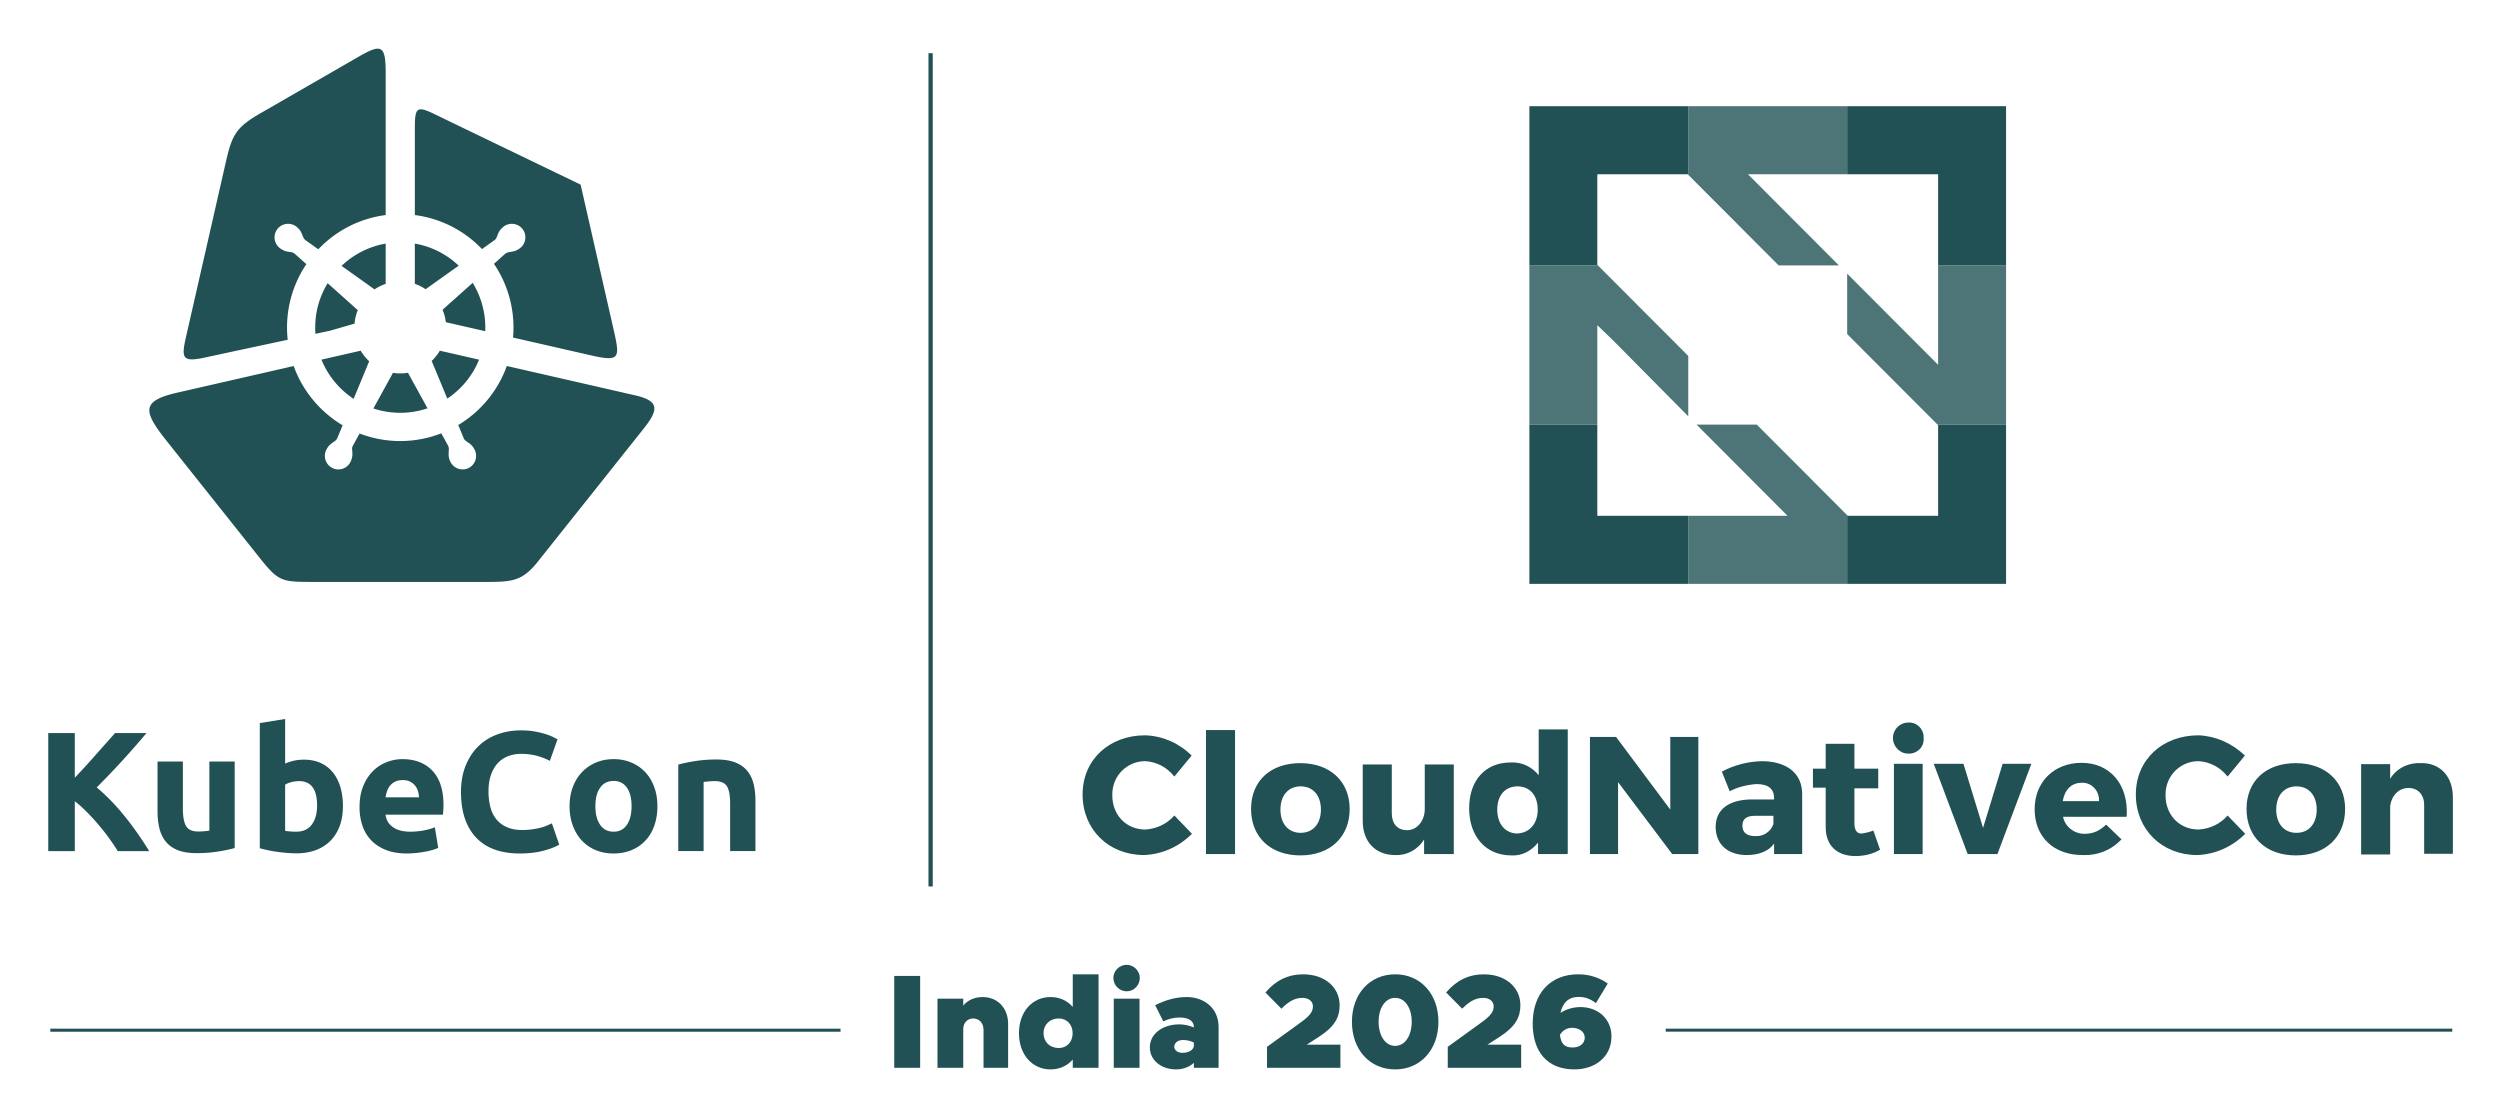 <svg xmlns="http://www.w3.org/2000/svg" role="img" viewBox="-5.74 22.26 311.48 138.98"><title>kcin26_logo_color.svg</title><defs><clipPath id="b"><path d="M201 150h98.797v1H201zm0 0"/></clipPath><clipPath id="c"><path d="M.273 150H99v1H.273zm0 0"/></clipPath><clipPath id="d"><path d="M105 143h4v12.578h-4zm0 0"/></clipPath><clipPath id="e"><path d="M111 146h9v9.578h-9zm0 0"/></clipPath><clipPath id="f"><path d="M121 143h11v12.578h-11zm0 0"/></clipPath><clipPath id="g"><path d="M132 142h5v13.578h-5zm0 0"/></clipPath><clipPath id="h"><path d="M137 146h10v9.578h-10zm0 0"/></clipPath><clipPath id="i"><path d="M151 143h11v12.578h-11zm0 0"/></clipPath><clipPath id="j"><path d="M162 143h12v12.578h-12zm0 0"/></clipPath><clipPath id="k"><path d="M174 143h10v12.578h-10zm0 0"/></clipPath><clipPath id="l"><path d="M185 143h11v12.578h-11zm0 0"/></clipPath><clipPath id="m"><path d="M109 28.25h2V133h-2zm0 0"/></clipPath><clipPath id="n"><path d="M12 28.25h64V95H12zm0 0"/></clipPath><clipPath id="o"><path d="M.273 111H89v18H.273zm0 0"/></clipPath><clipPath id="p"><path d="M129 112h170.797v17H129zm0 0"/></clipPath><clipPath id="s"><path d="M20 41h21v20.391H20zm0 0"/></clipPath><clipPath id="t"><path d="M.512 21H21v21H.512zm0 0"/></clipPath><clipPath id="u"><path d="M40 21h20.672v21H40zm0 0"/></clipPath><clipPath id="r"><path d="M0 0h61v62H0z"/></clipPath><filter id="a" width="100%" height="100%" x="0%" y="0%"><feColorMatrix color-interpolation-filters="sRGB" values="0 0 0 0 1 0 0 0 0 1 0 0 0 0 1 0 0 0 1 0"/></filter><mask id="q"><g filter="url(#a)"><path fill-opacity=".8" d="M-30-18.375h360v220.5H-30z"/></g></mask></defs><g clip-path="url(#b)"><path fill="#215154" d="M201.793 150.426h98.074v.375h-98.074zm0 0"/></g><g clip-path="url(#c)"><path fill="#215154" d="M.527 150.426h98.457v.379H.527zm0 0"/></g><g clip-path="url(#d)"><path fill="#215154" d="M105.676 143.852h3.227v11.449h-3.227zm0 0"/></g><g clip-path="url(#e)"><path fill="#215154" d="M119.863 149.816v5.484h-3.062v-4.734c0-.832-.531-1.414-1.297-1.414-.715 0-1.23.551-1.23 1.316v4.832h-3.211v-8.617h3.211v.867c.531-.664 1.398-1.066 2.43-1.066 1.844 0 3.16 1.383 3.16 3.332zm0 0"/></g><g clip-path="url(#f)"><path fill="#215154" d="M131.129 143.652v11.648h-3.211v-1.031c-.68.781-1.645 1.23-2.762 1.23-2.309 0-3.941-1.867-3.941-4.516 0-2.633 1.633-4.5 3.941-4.5 1.117 0 2.082.449 2.762 1.234v-4.066zm-3.227 7.332c0-1.066-.715-1.832-1.73-1.832-1.113 0-1.895.766-1.895 1.832 0 1.082.781 1.852 1.895 1.852 1.016 0 1.73-.77 1.73-1.852zm0 0"/></g><g clip-path="url(#g)"><path fill="#215154" d="M132.977 144.102c0-.867.73-1.633 1.66-1.633.898 0 1.633.766 1.633 1.633 0 .898-.734 1.668-1.633 1.668-.93 0-1.66-.77-1.66-1.668zm.047 2.582h3.211v8.617h-3.211zm0 0"/></g><g clip-path="url(#h)"><path fill="#215154" d="M146.086 150.219v5.082h-3.078v-.617c-.582.535-1.398.816-2.211.816-1.848 0-3.277-1.133-3.277-2.75 0-1.684 1.598-2.863 3.676-2.863.566 0 1.195.133 1.812.383v-.051c0-.75-.648-1.184-1.762-1.184-.75 0-1.414.168-2.047.484L138.184 147.5c1.199-.598 2.48-1.016 3.926-1.016 2.18 0 3.977 1.383 3.977 3.734zm-3.078 2.367v-.434c-.383-.199-.863-.316-1.363-.316-.613 0-1.082.348-1.082.832 0 .449.434.766 1.016.766.781 0 1.363-.348 1.43-.848zm0 0"/></g><g clip-path="url(#i)"><path fill="#215154" d="M152.121 152.684l4.238-3.066c1.199-.867 1.48-1.383 1.48-1.98 0-.637-.547-1.051-1.297-1.051-.98 0-1.746.465-2.625 1.348l-1.996-2.016c1.262-1.5 2.809-2.266 4.707-2.266 2.711 0 4.539 1.633 4.539 3.848 0 1.5-.598 2.668-2.629 3.969l-1.48.949h4.207v2.883h-9.145zm0 0"/></g><g clip-path="url(#j)"><path fill="#215154" d="M162.699 149.566c0-3.465 2.227-5.914 5.387-5.914 3.16 0 5.391 2.449 5.391 5.914 0 3.469-2.23 5.934-5.391 5.934-3.16 0-5.387-2.449-5.387-5.934zm7.449 0c0-1.746-.848-2.98-2.062-2.98-1.215 0-2.062 1.23-2.062 2.98 0 1.754.848 3.004 2.062 3.004 1.215 0 2.062-1.254 2.062-3.004zm0 0"/></g><g clip-path="url(#k)"><path fill="#215154" d="M174.641 152.684l4.238-3.066c1.199-.867 1.48-1.383 1.48-1.98 0-.637-.547-1.051-1.297-1.051-.98 0-1.746.465-2.629 1.348l-1.996-2.016c1.266-1.5 2.812-2.266 4.707-2.266 2.711 0 4.543 1.633 4.543 3.848 0 1.5-.602 2.668-2.629 3.969l-1.48.949h4.207v2.883h-9.148v-2.617zm0 0"/></g><g clip-path="url(#l)"><path fill="#215154" d="M195.035 151.418c0 2.5-2.031 4.082-4.609 4.082-3.492 0-5.203-2.316-5.203-5.715 0-3.684 2.129-6.133 5.672-6.133 1.445 0 2.676.434 3.676 1.148l-1.465 2.434c-.684-.5-1.312-.766-2.18-.766-1.215 0-1.961.699-2.242 1.984.664-.434 1.578-.719 2.477-.719 2.129 0 3.875 1.398 3.875 3.684zm-3.328.133c0-.781-.746-1.234-1.578-1.234-.648 0-1.199.336-1.516.887.152 1.113.566 1.566 1.598 1.566.898 0 1.496-.52 1.496-1.219zm0 0"/></g><g clip-path="url(#m)"><path fill="#215154" d="M109.941 28.887h.531v103.82h-.531zm0 0"/></g><g clip-path="url(#n)"><path fill="#215154" fill-rule="evenodd" d="M35.379 63.461l-1.82.391c-.02-.258-.027-.52-.027-.777 0-1.961.531-3.863 1.551-5.531l3.562 3.188c.066.055.129.109.191.168-.215.527-.352 1.094-.402 1.688-.117.031-.234.066-.352.098zm6.934-10.852v5.02a5.735 5.735 0 0 0-1.395.691c-.16-.121-.32-.238-.484-.355l-3.617-2.578c1.52-1.453 3.43-2.418 5.496-2.777zM25.922 65.488c-2.031.434-4.074.875-6.16 1.324-2.832.609-2.926.059-2.312-2.641 1.742-7.648 3.207-14.082 4.949-21.73.789-3.453 1.293-4.332 4.395-6.117 4.312-2.484 7.496-4.316 12.105-6.973 2.867-1.652 3.414-1.527 3.414 1.992v17.711c-3.203.41-6.16 1.914-8.395 4.266l-1.531-1.09c-.199-.141-.289-.273-.379-.496-.215-.543-.336-.844-.809-1.223-.727-.578-1.789-.457-2.367.27-.578.723-.457 1.789.266 2.367.254.203.523.348.836.43.199.051.398.066.602.102.191.031.316.082.461.211l1.434 1.281c-1.578 2.34-2.41 5.078-2.41 7.902 0 .508.031 1.016.082 1.52l-3.094.66zm20.023-7.859v-5.02c2.051.355 3.949 1.312 5.465 2.75l-3.949 2.812c-.055.039-.113.078-.168.121-.414-.277-.867-.504-1.348-.664zm8.77 5.895l-4.91-1.121c-.062-.543-.199-1.066-.402-1.551.043-.039.09-.082.133-.121L53.152 57.5c1.031 1.68 1.574 3.598 1.574 5.574 0 .152-.004.301-.012.453zM48.328 36.445c2.637 1.277 4.566 2.207 7.207 3.48 3.688 1.781 7.379 3.559 11.066 5.34.91 4 1.82 8 2.73 11.996.543 2.383.836 3.668 1.379 6.051.848 3.723.766 4.047-3.066 3.168L58.18 64.316c.039-.414.055-.828.055-1.242 0-2.844-.84-5.594-2.434-7.941l1.348-1.207c.18-.16.332-.219.566-.254.574-.094.895-.145 1.371-.523.723-.578.844-1.645.266-2.367-.578-.727-1.641-.848-2.367-.27-.25.203-.453.434-.602.719-.094.184-.152.379-.23.566-.074.18-.152.293-.309.402l-1.531 1.094c-2.234-2.336-5.18-3.828-8.367-4.238V38.234c0-2.539.223-2.828 2.379-1.789zm-3.234 32.258c-.316.055-.637.082-.965.082-.309 0-.613-.027-.91-.074-.055.105-.113.211-.168.316l-2.27 4.125c1.078.359 2.207.539 3.348.539 1.156 0 2.305-.188 3.398-.559l-2.242-4.07a16.03 16.03 0 0 1-.191-.359zm3.965-2.75l4.891 1.117c-.801 1.977-2.188 3.672-3.961 4.852l-1.945-4.691c.395-.375.738-.805 1.016-1.277zm-14.75 1.117l4.891-1.117c.285.488.645.934 1.059 1.316-.043.102-.086.203-.129.309l-1.812 4.375c-1.797-1.184-3.199-2.891-4.008-4.883zM74.438 75.688c-2.34 2.938-3.41 4.285-5.746 7.223-2.66 3.34-4.805 6.035-7.465 9.375-1.91 2.402-3.246 2.477-6.402 2.477H33.371c-4.109 0-4.379-.012-6.891-3.164-2.484-3.125-4.426-5.566-6.914-8.688-1.941-2.441-2.441-3.07-4.383-5.512-3.027-3.801-3.52-5.148 1.164-6.219l14.504-3.316c1.109 3.086 3.273 5.703 6.098 7.383l-.637 1.539c-.094.227-.203.344-.398.48-.48.332-.746.516-1.012 1.062-.402.84-.047 1.848.789 2.254.836.402 1.844.047 2.246-.789.137-.289.223-.586.23-.91.008-.207-.023-.406-.035-.613-.012-.188.012-.324.102-.496l.828-1.504c1.617.625 3.332.941 5.066.941 1.75 0 3.484-.324 5.113-.961l.812 1.477c.117.211.141.371.125.613-.039.582-.062.906.199 1.453.406.836 1.414 1.191 2.25.789.836-.406 1.188-1.414.785-2.254-.141-.289-.32-.539-.566-.746-.156-.133-.332-.234-.5-.355-.156-.109-.246-.211-.32-.391l-.672-1.621c2.801-1.676 4.945-4.281 6.051-7.355l16 3.66c3.105.711 2.875 1.848 1.031 4.168zm0 0"/></g><g clip-path="url(#o)"><path fill="#215154" d="M78.773 117.523c.535-.156 1.227-.301 2.074-.434.848-.137 1.734-.203 2.668-.203.945 0 1.73.125 2.359.371.629.25 1.125.598 1.492 1.051.367.453.629.988.785 1.613.152.621.23 1.316.23 2.078v6.301h-3.152v-5.918c0-1.02-.137-1.738-.402-2.164-.27-.426-.77-.637-1.504-.637-.227 0-.465.012-.719.031-.258.023-.48.047-.68.074v8.613h-3.156v-10.777zm-5.824 5.176c0-.977-.191-1.742-.582-2.301-.387-.559-.941-.84-1.66-.84-.719 0-1.277.281-1.672.84-.398.559-.594 1.324-.594 2.301 0 .977.195 1.75.594 2.324.395.574.953.859 1.672.859s1.273-.285 1.66-.859c.391-.574.582-1.348.582-2.324zm3.219 0c0 .879-.125 1.68-.379 2.41-.254.727-.621 1.348-1.102 1.867-.48.516-1.055.914-1.727 1.195-.672.285-1.422.426-2.254.426-.82 0-1.562-.141-2.234-.426-.672-.281-1.246-.68-1.727-1.195-.48-.52-.852-1.141-1.121-1.867-.27-.73-.402-1.531-.402-2.41 0-.875.137-1.676.414-2.395.273-.723.656-1.34 1.141-1.848.488-.508 1.066-.906 1.738-1.188.672-.285 1.402-.426 2.191-.426.805 0 1.543.141 2.211.426.672.281 1.246.68 1.727 1.188.48.508.855 1.125 1.121 1.848.27.719.402 1.52.402 2.395zm-17.148 5.898c-2.383 0-4.203-.664-5.449-1.992-1.25-1.332-1.875-3.219-1.875-5.664 0-1.219.191-2.305.57-3.258.383-.957.906-1.762 1.566-2.418.664-.66 1.457-1.156 2.375-1.496.914-.34 1.91-.512 2.984-.512.621 0 1.184.047 1.691.141.508.09.953.195 1.336.316.379.121.699.246.953.371.254.129.438.227.551.297l-.953 2.676c-.453-.242-.977-.445-1.578-.617-.602-.168-1.281-.254-2.043-.254-.508 0-1.008.086-1.492.254-.488.168-.918.441-1.293.816-.375.375-.672.859-.898 1.453-.227.594-.34 1.316-.34 2.164 0 .68.074 1.312.223 1.898.148.59.387 1.094.719 1.52.332.422.766.758 1.305 1.008.535.246 1.184.371 1.945.371.48 0 .91-.031 1.293-.086.383-.059.719-.125 1.016-.203.297-.078.559-.164.785-.266.227-.098.43-.191.613-.273l.91 2.652c-.465.281-1.121.535-1.969.762-.848.227-1.828.34-2.941.34zm-12.551-7c-.016-.27-.062-.531-.141-.785-.074-.254-.195-.48-.359-.68-.16-.199-.367-.359-.613-.488-.246-.129-.555-.191-.922-.191-.352 0-.656.059-.91.18-.254.121-.465.281-.633.48-.172.195-.301.426-.395.688-.09.262-.156.527-.199.797zm-7.41 1.207c0-.988.148-1.855.453-2.598.305-.742.703-1.359 1.195-1.855.496-.496 1.062-.871 1.707-1.125.641-.254 1.301-.383 1.977-.383 1.582 0 2.832.484 3.75 1.453.918.969 1.375 2.395 1.375 4.273 0 .184-.008.387-.02.605-.016.219-.031.414-.043.586h-7.156c.07.648.375 1.164.91 1.547.535.383 1.254.574 2.16.574.578 0 1.145-.055 1.703-.16.559-.105 1.012-.238 1.367-.395l.422 2.57c-.168.082-.395.168-.676.254-.285.086-.598.16-.945.223-.344.062-.715.117-1.109.16-.395.039-.793.062-1.188.062-1 0-1.875-.148-2.613-.445-.742-.297-1.355-.703-1.844-1.223-.484-.516-.848-1.125-1.078-1.832-.234-.707-.352-1.473-.352-2.293zm-2.074-.082c0 .891-.133 1.695-.391 2.418-.262.723-.641 1.336-1.133 1.844-.496.512-1.102.902-1.82 1.18-.723.273-1.539.414-2.457.414-.383 0-.781-.02-1.195-.055-.418-.035-.828-.082-1.23-.137-.402-.059-.785-.125-1.152-.203-.367-.078-.691-.16-.977-.242v-15.594l3.156-.512v5.559c.352-.152.719-.273 1.102-.359.379-.086.789-.129 1.227-.129.793 0 1.492.141 2.098.414.605.277 1.113.668 1.523 1.18.41.508.719 1.121.934 1.832.211.715.316 1.512.316 2.391zm-3.219-.086c0-2.039-.746-3.055-2.242-3.055-.328 0-.648.043-.965.125-.316.086-.574.191-.773.32v5.75c.156.027.352.051.594.074.238.02.5.031.781.031.863 0 1.512-.297 1.949-.891s.656-1.379.656-2.355zM23.5 127.918c-.539.156-1.23.301-2.078.438-.844.133-1.734.199-2.664.199-.949 0-1.734-.125-2.363-.379-.629-.258-1.125-.613-1.492-1.074-.367-.457-.629-1.008-.781-1.645-.156-.637-.234-1.336-.234-2.098v-6.219h3.156v5.836c0 1.016.133 1.754.402 2.207.266.449.77.676 1.5.676.227 0 .469-.008.723-.031.254-.02.48-.047.676-.074v-8.613H23.5zm-14.566.383c-.297-.48-.645-1-1.047-1.559-.402-.559-.84-1.117-1.312-1.676-.473-.559-.965-1.098-1.473-1.613-.508-.516-1.016-.973-1.523-1.367v6.215H.273v-14.703h3.305v5.559c.859-.902 1.727-1.848 2.594-2.832.867-.984 1.676-1.891 2.422-2.727h3.918c-1 1.188-2.008 2.336-3.016 3.438a104.053 104.053 0 0 1-3.188 3.332c1.172.977 2.305 2.133 3.398 3.48 1.094 1.344 2.141 2.828 3.145 4.453zm0 0"/></g><g clip-path="url(#p)"><path fill="#215154" d="M142.688 116.445l-2.113 2.566c-.898-1.141-2.199-1.836-3.621-1.918-2.277 0-4.109 1.836-4.109 4.117v.164c0 2.445 1.75 4.238 4.109 4.238 1.383-.082 2.723-.691 3.621-1.75l2.195 2.281c-1.586 1.59-3.703 2.566-5.98 2.648-4.395 0-7.648-3.18-7.648-7.539 0-4.363 3.336-7.379 7.812-7.379 2.195.082 4.23.98 5.773 2.527zm1.832 12.227v-15.449h3.617v15.449zm17.898-5.625c0 3.504-2.441 5.789-6.145 5.789-3.699 0-6.141-2.285-6.141-5.789 0-3.504 2.441-5.707 6.141-5.707 3.703 0 6.145 2.281 6.145 5.707zm-8.625.082c0 1.754.977 2.895 2.523 2.895 1.543 0 2.52-1.141 2.52-2.895 0-1.754-.977-2.895-2.52-2.895-1.547 0-2.523 1.141-2.523 2.895zm21.52 5.543h-3.621v-1.836c-.773 1.305-2.195 2.039-3.621 1.957-2.441 0-4.027-1.668-4.027-4.238v-7.051h3.621v6.074c0 1.305.691 2.117 1.91 2.117 1.223 0 2.199-1.141 2.199-2.648v-5.543h3.617v11.168zm14.195 0h-3.621v-1.426c-.852 1.059-2.031 1.672-3.336 1.59-3.172 0-5.246-2.363-5.246-5.871 0-3.504 2.035-5.707 5.164-5.707 1.387-.082 2.645.531 3.5 1.59v-5.707h3.621v15.492h-.082zm-3.66-5.543c0-1.754-.977-2.895-2.523-2.895-1.547 0-2.52 1.141-2.52 2.895 0 1.754.973 2.977 2.52 2.977 1.504-.082 2.523-1.223 2.523-2.977zm16.758 5.543l-6.75-8.969v8.969h-3.5v-14.594h3.254l6.754 9.051v-9.051h3.496v14.594zm16.191-7.379v7.379h-3.5v-1.305c-.691.98-1.953 1.426-3.418 1.426-2.438 0-3.863-1.426-3.863-3.504 0-2.078 1.504-3.344 4.312-3.426h2.969v-.16c0-1.141-.691-1.754-2.195-1.754-1.141.082-2.359.367-3.336.898l-.977-2.449c1.586-.855 3.418-1.301 5.168-1.301 3.051.078 4.84 1.59 4.84 4.113zm-3.582 3.59v-.98h-2.277c-1.059 0-1.586.367-1.586 1.223 0 .855.527 1.305 1.586 1.305.977.082 1.953-.531 2.277-1.508zm13.262 3.258c-.895.531-1.953.777-3.051.777-2.195 0-3.699-1.223-3.699-3.59v-4.93h-1.59v-2.367h1.59v-3.098h3.578v3.098h2.969v2.449h-2.969v4.402c0 .855.367 1.301.977 1.223.445-.082.895-.164 1.383-.367l.855 2.445zm5.453-13.898c.078 1.059-.773 1.914-1.832 1.914h-.082c-1.059 0-1.91-.895-1.91-1.953 0-1.062.852-1.918 1.91-1.918.977-.082 1.832.695 1.914 1.672zm-3.703 14.43v-11.25h3.578v11.25zm9.191 0l-4.23-11.25h3.703l2.441 7.988 2.441-7.988h3.578l-4.23 11.25zm19.77-4.648h-7.891c.246 1.227 1.383 2.121 2.645 2.121 1.262 0 1.953-.449 2.727-1.141l1.91 1.832c-1.301 1.387-3.051 2.039-4.84 1.957-3.621 0-5.98-2.281-5.98-5.707 0-3.422 2.441-5.785 5.859-5.785 3.418 0 5.855 2.566 5.613 6.684l-.043.043zm-3.414-1.953c.082-1.145-.773-2.203-1.914-2.285h-.242c-1.301 0-2.117.898-2.359 2.285zm18.141-5.625l-2.113 2.566c-.898-1.141-2.199-1.836-3.621-1.918-2.277 0-4.109 1.836-4.109 4.117v.164c0 2.445 1.75 4.238 4.109 4.238 1.383-.082 2.723-.691 3.621-1.75l2.195 2.281c-1.586 1.59-3.703 2.566-5.98 2.648-4.395 0-7.648-3.18-7.648-7.539 0-4.363 3.336-7.379 7.812-7.379 2.113.082 4.188.98 5.773 2.527zm12.527 6.602c0 3.504-2.438 5.789-6.141 5.789-3.703 0-6.141-2.285-6.141-5.789 0-3.504 2.438-5.707 6.141-5.707 3.703 0 6.141 2.281 6.141 5.707zm-8.582.082c0 1.754.977 2.895 2.523 2.895 1.547 0 2.52-1.141 2.52-2.895 0-1.754-.973-2.895-2.52-2.895-1.547 0-2.523 1.141-2.523 2.895zm22.008-1.551v7.055h-3.578v-6.074c0-1.305-.773-2.121-1.953-2.121-1.18 0-2.117.898-2.281 2.285v5.992h-3.617v-11.254h3.617v1.836c.773-1.305 2.281-2.039 3.785-1.957 2.359-.082 4.027 1.59 4.027 4.238zm0 0"/></g><path fill="#215154" d="M235.734 55.328h8.465V35.492h-19.797v8.477h11.332zm-42.461-.074V43.969h11.258l.074.074v-8.551h-19.797v19.836h8.539zm50.926 19.91h-8.535l.07.074v11.285h-11.258l-.074-.074v8.555h19.797zm-39.594 19.84v-8.48h-11.332V75.164h-8.465v19.84zm0 0"/><g mask="url(#q)"><g clip-path="url(#r)" transform="translate(184 34)"><g clip-path="url(#s)"><path fill="#215154" d="M21.637 41.164l11.332 11.359H20.605v8.48h19.797v-8.555l-11.258-11.285zm0 0"/></g><path fill="#215154" d="M31.867 21.328h7.504l-9.344-9.367-1.988-1.992h12.363V1.492H20.605v8.551l5.668 5.68zm0 0"/><g clip-path="url(#t)"><path fill="#215154" d="M9.273 41.164V28.777l1.988 1.914 9.344 9.441v-7.523l-5.594-5.602-5.664-5.68H.809v19.836zm0 0"/></g><g clip-path="url(#u)"><path fill="#215154" d="M40.402 29.883l11.262 11.281h8.535V21.328h-8.465v12.387L40.402 22.359zm0 0"/></g></g></g></svg>